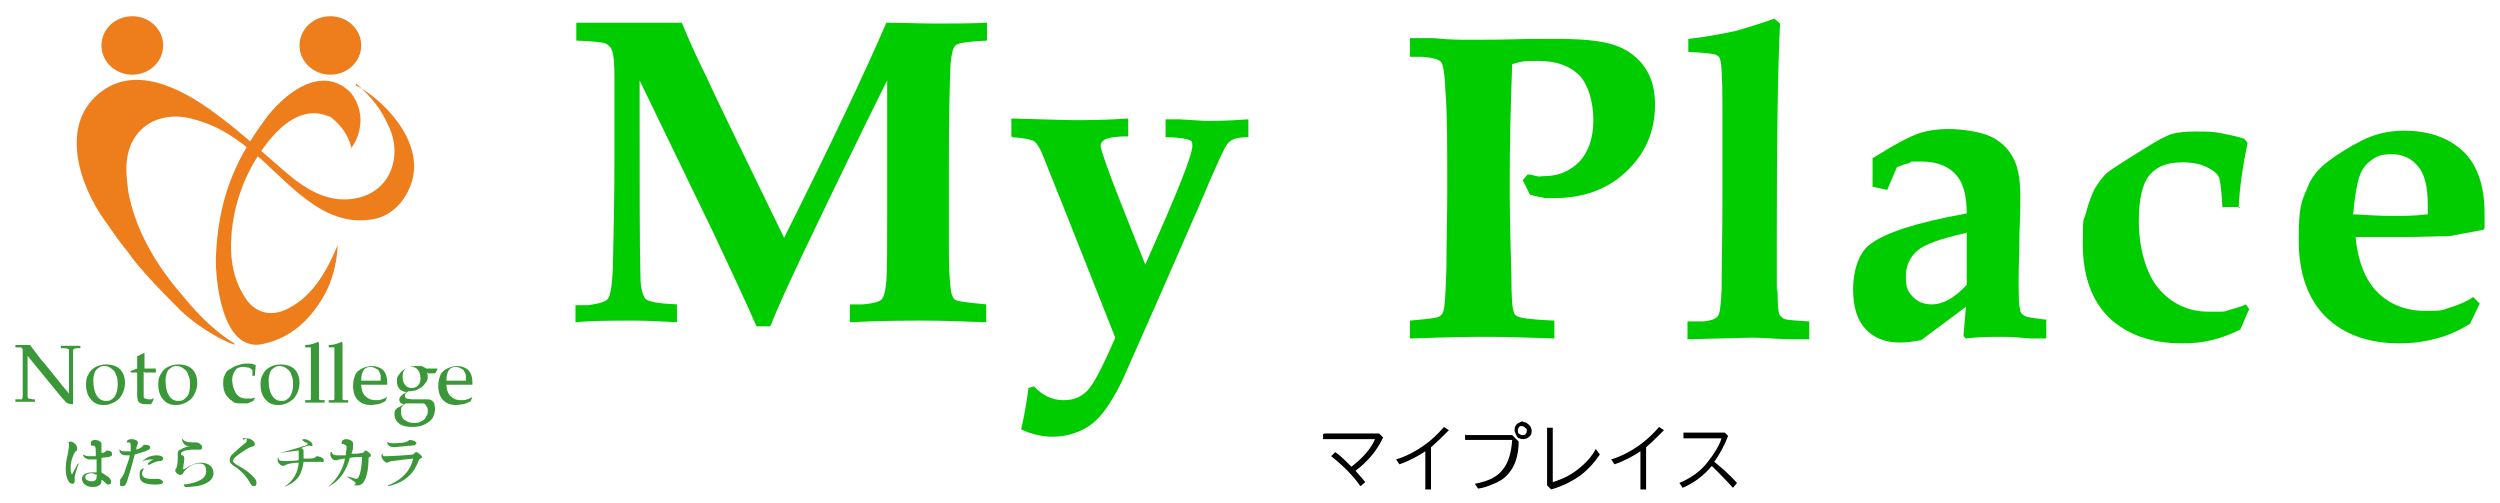 <?xml version="1.0" encoding="UTF-8"?>
<svg xmlns="http://www.w3.org/2000/svg" version="1.1" viewBox="0 0 308 62">
  <defs>
    <style>
      .cls-1 {
        fill: #3a9838;
      }

      .cls-2 {
        fill: #0c0;
      }

      .cls-3 {
        fill: #ee7d1c;
      }
    </style>
  </defs>
  <!-- Generator: Adobe Illustrator 28.6.0, SVG Export Plug-In . SVG Version: 1.2.0 Build 709)  -->
  <g>
    <g id="_レイヤー_1-ol" data-name="レイヤー_1-ol">
      <g>
        <g>
          <path class="cls-2" d="M173.7,41.7v-2.2c2.1-.2,3.3-.3,3.6-.5.2-.1.4-.3.5-.6.2-.4.3-2.3.4-5.5,0-3.2.1-6.3.1-9.3,0-5.6,0-9.6-.2-12-.1-2.4-.3-3.8-.6-4-.3-.3-1-.5-2.3-.6h-1.5v-2.3h3c1.8.2,3.3.2,4.4.2s3.9,0,7.2-.1c1.8,0,3.1,0,4,0,3.1,0,5.5.3,7,.9,1.5.6,2.6,1.5,3.4,2.7.8,1.2,1.2,2.7,1.2,4.5,0,3.3-1.2,6-3.5,8.2s-5.3,3.3-8.8,3.3-.9,0-1.5-.1c-.5,0-1.1-.2-1.6-.3-.3-.6-.6-1.2-.9-1.8l.6-.7c.4,0,.7.1,1.1.2s.6,0,.9,0c1.8,0,3.2-.6,4.4-1.8,1.1-1.2,1.7-2.9,1.7-5.1s-.6-4.3-1.7-5.5c-1.2-1.2-2.9-1.8-5.1-1.8s-2,.1-3.2.4c-.2,5.4-.3,10-.3,13.8s0,5.3.2,12.1c0,2.7.1,4.2.3,4.6,0,.3.3.5.5.6.4.2,1.9.4,4.5.5v2.2c-3.1-.1-5.7-.2-7.9-.2s-4.2,0-9.7.2Z"/>
          <path class="cls-2" d="M208,6.3v-1.5c2.5-.3,4.5-.7,5.9-1,1.4-.4,3-.9,4.7-1.5l.7.6c-.3,6.3-.4,15.1-.4,26.3s0,4.6.1,6.9c0,1.5.1,2.3.2,2.6.1.2.3.4.6.6.3.1,1.3.2,3.1.3v2.2h-2.8c-1.7-.1-3.2-.2-4.3-.2l-7.9.2v-2.2h2c.9-.1,1.4-.3,1.7-.6s.4-1.4.5-3.3c0-2.7.1-6.4.1-11.3v-11.3c0-3.4-.1-5.4-.3-5.8,0-.2-.2-.4-.4-.5-.3-.2-1.5-.3-3.5-.4Z"/>
          <path class="cls-2" d="M252.1,39.5v2.2h-2c-1.1-.1-2.2-.2-3.2-.2-1.7,0-3.2,0-4.7.2l-.3-.3.3-3.6-5.5,4.1c-1,.2-1.9.3-2.6.3-1.9,0-3.3-.6-4.3-1.7s-1.5-2.7-1.5-4.9.7-4.5,2.1-5.5c1.8-1.4,5.7-2.7,11.9-3.8,0-2.1-.4-3.6-1.1-4.5-1-1.3-2.5-1.9-4.5-1.9s-1,0-1.5.2c-.5.1-1,.3-1.5.5l-1.2,2.8-1.8-.4v-1.2c0,0,0-1.2,0-1.2v-1.1c2.7-1.7,4.6-2.7,5.8-3.1.9-.3,2.1-.5,3.6-.5s3.8.3,5.1.9,2.2,1.5,2.8,2.6c.6,1.1.9,2.6.9,4.7s0,2.4-.1,4.6c0,2.3-.1,4.1-.1,5.5,0,2.2,0,3.5.2,4,0,.3.2.5.5.7.3.2,1.2.3,2.8.5ZM242.2,28.7c-3.1.7-5.1,1.4-6,2.2-.9.8-1.4,1.8-1.4,3.2s.3,1.9.9,2.5,1.3.9,2.3.9c1.4,0,2.8-.8,4.3-2.4v-6.5Z"/>
          <path class="cls-2" d="M276,25.5h-2.2c-.1-2.1-.3-3.3-.4-3.6-.2-.5-.7-.9-1.5-1.3-.8-.4-1.8-.6-3-.6-1.9,0-3.2.5-4.1,1.6-.9,1.1-1.3,3-1.3,5.8s.8,6.2,2.4,8.1c1.6,1.9,3.7,2.9,6.2,2.9s1.8,0,2.5-.2,1.5-.4,2.1-.7l.4.6c-.4.8-.7,1.7-1.1,2.5-1.2.6-2.3,1-3.5,1.3-1.2.3-2.4.4-3.7.4-3.8,0-6.8-1.1-9-3.2-2.1-2.1-3.2-5.1-3.2-9s.1-2.7.4-3.9.7-2.2,1.1-3c.5-.8,1-1.5,1.6-2,.4-.3,1.9-1.3,4.5-2.9,1.6-1,2.7-1.6,3.4-1.8.7-.2,1.7-.3,2.9-.3s2.1,0,3.1.2,2,.4,2.9.7l.4.5c-.6,2.9-1,5.6-1.1,8.1Z"/>
          <path class="cls-2" d="M304.7,36.6l.8.8-1.2,2.5c-1.3.8-2.6,1.4-4.1,1.8-1.5.4-3,.6-4.6.6-3.8,0-6.9-1.1-9.1-3.3-2.2-2.2-3.3-5.4-3.3-9.4s.3-4.7,1-6.3c.5-1.4,1.4-2.5,2.6-3.4,1.2-.9,2.6-1.8,4.2-2.6,1.6-.8,3.3-1.2,5.2-1.2,2.9,0,5.3.8,7.1,2.4s2.8,4.2,2.8,7.8,0,1.1-.1,2l-4.3.8c-1.3,0-3.3.1-5.8.1h-5.7c.3,3,1.2,5.3,2.7,6.8,1.5,1.5,3.5,2.3,5.9,2.3s2-.1,3-.4c1-.3,2-.7,2.9-1.3ZM290,26.4c1.6.1,3.2.2,4.7.2s2.8,0,4.4-.2v-1.2c0-2.2-.4-3.8-1.2-4.7-.8-1-1.9-1.5-3.2-1.5s-1.8.2-2.5.7c-.7.5-1.2,1.1-1.5,2-.3.8-.6,2.5-.8,4.8Z"/>
        </g>
        <g>
          <path class="cls-2" d="M70.9,39.8v-2.2h1.6c1.3-.2,2.1-.4,2.4-.8s.5-1.6.6-3.7c.1-4.3.2-9,.2-14.1s0-5.7,0-9.2c0-2.1-.1-3.3-.4-3.8-.1-.2-.3-.4-.6-.6s-1.5-.3-3.7-.4v-2.2c2.1,0,4.2,0,6.2,0s4.7,0,6.8,0c.9,2.2,1.9,4.4,3,6.6.7,1.6,3.9,8.2,9.6,19.9,6-12,10.2-20.9,12.6-26.5,2.1,0,4.1.1,6,.1s4.4,0,6.4-.1v2.2c-2.3.1-3.6.3-3.9.6s-.5,1.1-.6,2.4c-.1,2.2-.2,6.4-.2,12.6s0,6.4,0,9.9c0,3.5.2,5.4.4,5.9.1.3.3.5.5.6.2.1,1.5.3,3.7.5v2.2c-2.8-.1-5.4-.2-7.6-.2s-5.3,0-9.2.2v-2.2h1.6c1.2-.1,2-.3,2.3-.6s.5-1.1.6-2.3.1-4.2.1-8.8v-15.9c-2.7,5.4-6.2,12.6-10.4,21.4-1.7,3.6-3.1,6.6-4,8.9h-1.7c-1.3-3-3.1-6.8-5.3-11.5l-9.1-18.8v3.6c0,9.9,0,16.7.1,20.5,0,1.5.3,2.4.6,2.8.4.4,1.7.6,3.9.7v2.2c-1.8-.1-3.6-.2-5.4-.2-2.7,0-5,0-7.1.2Z"/>
          <path class="cls-2" d="M124.6,16.8v-2.2c4,.1,6.6.2,7.8.2s3.8,0,6.6-.2v2.2c-1.6,0-2.6.2-2.9.4-.3.2-.5.4-.5.8s.9,3,2.6,7.3l2.9,7.3,2.5-5.7c2.2-5.1,3.3-8.1,3.3-8.9s-.2-.6-.5-.8c-.3-.1-1.3-.3-2.8-.3v-2.2h1.7c1.8.1,3,.2,3.5.2s2.3,0,5-.2v2.2c-.9,0-1.6.1-2.1.4-.2.1-.4.3-.6.6-.3.4-1.4,2.8-3.3,7.3l-4.9,11.2-4.6,10.4c-1,2.1-2,3.6-2.8,4.5-.8.9-1.7,1.5-2.7,1.9-1,.4-2,.6-3.2.6s-2.5-.3-3.8-.9c.4-1.7.7-3.4.9-5.1l.7-.2c1,1.1,2.2,1.7,3.6,1.7s2.1-.4,2.9-1.1c.8-.8,1.9-2.9,3.5-6.6l-5.9-14.9-3.2-8c-.3-.6-.6-1.1-.9-1.3s-1.2-.4-2.7-.5Z"/>
        </g>
      </g>
      <g>
        <path d="M163.2,53.4h6.7l.5.5c-.7,1.5-1.8,2.9-3.4,4.1.5.6.9,1,1.2,1.4l-.6.5c-.9-1.3-2.1-2.5-3.6-3.7l.5-.5c.6.4,1.2,1,2,1.8,1.4-1.1,2.4-2.2,2.9-3.4h-6.4v-.6Z"/>
        <path d="M175.6,60.2v-4.6c-.9.6-2,1.2-3.2,1.6l-.4-.6c1.3-.4,2.4-1,3.4-1.7,1-.7,1.8-1.5,2.5-2.3l.6.4c-.7.7-1.4,1.4-2.2,2.1v5.2h-.7Z"/>
        <path d="M180.6,53.6h5.7l.8.8c0,1.8-.5,3.1-1.3,4-.5.6-1.2,1-2,1.3-.5.2-1,.4-1.7.5l-.4-.6c1.6-.3,2.7-.8,3.4-1.7.7-.8,1.1-2.1,1.2-3.7h-5.8v-.7ZM187.6,52c.2,0,.4,0,.6.2.3.2.5.5.5.9s-.1.5-.3.7c-.2.2-.5.3-.7.3s-.3,0-.5-.1c-.2,0-.3-.2-.4-.4-.1-.2-.2-.4-.2-.6s0-.3.1-.5.2-.3.4-.4c.2-.1.4-.2.6-.2ZM187.6,52.5c-.1,0-.2,0-.3,0-.2.1-.3.3-.3.5s0,.3.1.4c.1.1.3.2.4.2s.2,0,.3,0c.2-.1.3-.3.3-.5s0-.3-.2-.4c-.1-.1-.2-.2-.4-.2Z"/>
        <path d="M190.6,52.7h.7v6.7c1.3-.4,2.5-1,3.6-2,.7-.6,1.3-1.3,1.7-2.1l.5.7c-.6.9-1.4,1.8-2.3,2.5-1.1.8-2.3,1.4-3.7,1.8l-.5-.5v-7.1Z"/>
        <path d="M202.1,60.2v-4.6c-.9.6-2,1.2-3.2,1.6l-.4-.6c1.3-.4,2.4-1,3.4-1.7,1-.7,1.8-1.5,2.5-2.3l.6.4c-.7.7-1.4,1.4-2.2,2.1v5.2h-.7Z"/>
        <path d="M207.4,53.3h5.1l.4.4c-.4,1.1-1,2.2-1.7,3.2,1,.8,1.9,1.6,2.8,2.6l-.5.6c-.8-.9-1.7-1.8-2.6-2.7-1,1.2-2.2,2.1-3.6,2.7l-.4-.6c1.4-.6,2.6-1.4,3.5-2.6.8-1,1.4-2,1.7-2.9h-4.7v-.6Z"/>
      </g>
      <g>
        <g>
          <path class="cls-3" d="M43.2,18.3c.6-.6,2.4-3.8,0-6.9-3.6-3.6-8.3.2-10.6,3.4-4,5.4-5.7,10.2-6,16.8-.1,2.7.7,11.8,5.7,10.8,3.8-.8,6.2-3.3,7.9-6.5.6-1.2,1.3-3.2,1.4-5.7-1.2,2.9-2.9,6.1-5.9,7.7-2.1,1.2-4,.7-5.2-.8-1.7-2.3-2.2-5.1-2-7.9.2-3.4,1.3-6.8,3.1-9.7,4.7-7.5,8.4-5.3,9.1-5.1,0,0,2.1,1.4,2.6,3.9Z"/>
          <path class="cls-3" d="M43.8,10.5c3.1,1.5,8.6,6.8,6.9,12-.7,2.2-2.4,4.1-4.7,4.5-6.4,1.2-10.8-5-15-8.4-2.6-2.1-4.5-3.2-7.1-3.9-3.7-1.1-7.2.5-8.1,4.1-.4,1.6-.2,3.2,0,4.8.8,4.4,3.1,8.5,6,12,1.9,2.3,3.9,4.7,6.9,6.6,1.3.9-3.1-.8-6.4-3.9-1.6-1.6-3-3-4.5-4.7-.7-.8-1.4-1.6-2-2.5-1-1.2-1.9-2.5-2.8-3.8-3.3-4.5-5.8-12.2-.4-16.1,4.7-3.4,10.7.3,14.5,3.2,2.4,1.8,4.5,3.7,6.7,5.6,2.8,2.5,6,5.3,10.2,4.4,4.2-.9,5.5-5.2,4-8.6-1-2.3-2.1-3.7-4.1-5.5Z"/>
          <path class="cls-3" d="M20.1,5.6c0,2-1.7,3.6-3.8,3.6s-3.8-1.6-3.8-3.6,1.7-3.6,3.8-3.6,3.8,1.6,3.8,3.6Z"/>
          <path class="cls-3" d="M44.5,5.6c0,2-1.7,3.6-3.8,3.6s-3.8-1.6-3.8-3.6,1.7-3.6,3.8-3.6,3.8,1.6,3.8,3.6Z"/>
        </g>
        <g>
          <path class="cls-1" d="M3.4,43.7v3.4c0,.8,0,1.3,0,1.6,0,.2,0,.4.1.4,0,0,.2,0,.5.1h.3v.3c-.4,0-.7,0-1,0s-.7,0-1.4,0v-.3h.4c.2,0,.4,0,.4,0,0,0,.1-.2.1-.4,0-.4,0-.9,0-1.5v-2.5c0-.5,0-.9,0-1.4,0-.2,0-.3,0-.4,0,0-.1-.1-.2-.2,0,0-.2,0-.4,0h-.3v-.3c.4,0,.7,0,1,0s.5,0,.8,0c.3.4.6.8.9,1.2.3.4.6.8.9,1.1l1.7,2.1c.6.8,1.1,1.3,1.3,1.6v-3.2c0-1.3,0-2.1,0-2.2,0-.1-.2-.2-.6-.2h-.4v-.3c.5,0,.9,0,1.2,0s.7,0,1.2,0v.3h-.4c-.3,0-.5.1-.5.3,0,.1,0,.9,0,2.2v2.2c0,.6,0,1.3,0,2.2-.4,0-.7-.1-.8-.2,0,0-.1,0-.2-.2-.4-.4-.8-.9-1.2-1.4l-3.6-4.4Z"/>
          <path class="cls-1" d="M10.6,47.3c0-.5.1-.9.3-1.2.2-.4.5-.7.9-.9.4-.2.8-.3,1.3-.3.7,0,1.3.2,1.7.6.4.4.6,1,.6,1.7s-.3,1.5-.8,2c-.5.4-1.1.7-1.8.7s-1.2-.2-1.6-.7c-.4-.4-.6-1.1-.6-1.8ZM11.5,46.9c0,.7.1,1.3.4,1.8.3.5.7.7,1.2.7s.7-.2,1-.5c.2-.3.4-.8.4-1.4s0-.9-.2-1.3c-.1-.4-.3-.6-.6-.8-.2-.2-.5-.3-.8-.3s-.5,0-.7.2c-.2.1-.4.3-.5.5-.1.3-.2.6-.2,1Z"/>
          <path class="cls-1" d="M17.7,45.8v2c0,.5,0,.8,0,1,0,.1,0,.3.2.3.1,0,.2.1.4.1s.2,0,.3,0c0,0,.2,0,.3-.2v.2c.1,0-.3.6-.3.6-.1,0-.2,0-.3,0,0,0-.2,0-.3,0-.2,0-.5,0-.6-.1-.2,0-.3-.2-.4-.3,0-.1-.1-.4-.1-.6v-1s0-1.9,0-1.9c-.3,0-.5,0-.8,0v-.2c.3-.1.5-.2.8-.3,0-.5,0-1,0-1.5.4-.2.6-.3.8-.4h.1c0,.4,0,1,0,1.9.4,0,.7,0,1,0h.4s0,.5,0,.5h-.2s-.9,0-.9,0h-.2Z"/>
          <path class="cls-1" d="M19.5,47.3c0-.5.1-.9.3-1.2.2-.4.5-.7.9-.9.4-.2.8-.3,1.3-.3.7,0,1.3.2,1.7.6.4.4.6,1,.6,1.7s-.3,1.5-.8,2c-.5.4-1.1.7-1.8.7s-1.2-.2-1.6-.7c-.4-.4-.6-1.1-.6-1.8ZM20.4,46.9c0,.7.1,1.3.4,1.8.3.5.7.7,1.2.7s.7-.2,1-.5.4-.8.4-1.4,0-.9-.2-1.3c-.1-.4-.3-.6-.6-.8-.2-.2-.5-.3-.8-.3s-.5,0-.7.2c-.2.1-.4.3-.5.5-.1.3-.2.6-.2,1Z"/>
          <path class="cls-1" d="M31.3,49h.1c0,.1-.2.4-.2.4-.2.1-.5.2-.7.3-.2,0-.5,0-.7,0-.5,0-.9,0-1.2-.3-.3-.2-.6-.5-.8-.8-.2-.4-.3-.8-.3-1.3s0-.8.2-1.1c.1-.3.3-.6.6-.7.3-.2.6-.4,1-.5.3-.1.6-.2.9-.2s.5,0,.7,0c.2,0,.4.1.6.2,0,.4-.1.9-.1,1.3h-.3v-.2c0-.2,0-.4,0-.5,0,0-.2-.2-.4-.3-.2,0-.5-.1-.7-.1-.4,0-.8.1-1,.4-.2.3-.4.7-.4,1.2s.2,1.3.5,1.7c.3.4.7.6,1.2.6s.4,0,.6,0c.2,0,.4-.1.6-.2Z"/>
          <path class="cls-1" d="M32.1,47.3c0-.5.1-.9.3-1.2.2-.4.5-.7.9-.9.4-.2.8-.3,1.3-.3.7,0,1.3.2,1.7.6.4.4.6,1,.6,1.7s-.3,1.5-.8,2c-.5.4-1.1.7-1.8.7s-1.2-.2-1.6-.7c-.4-.4-.6-1.1-.6-1.8ZM33.1,46.9c0,.7.1,1.3.4,1.8.3.5.7.7,1.2.7s.7-.2,1-.5c.2-.3.4-.8.4-1.4s0-.9-.2-1.3c-.1-.4-.3-.6-.6-.8-.2-.2-.5-.3-.8-.3s-.5,0-.7.2c-.2.1-.4.3-.5.5-.1.3-.2.6-.2,1Z"/>
          <path class="cls-1" d="M39.3,42.3c0,1,0,1.9,0,2.6v2.6c0,1,0,1.6,0,1.7,0,0,.1.1.3.1h.4v.3c-.4,0-.7,0-1,0s-.8,0-1.4,0v-.3h.4c.2,0,.3,0,.3-.2,0-.1,0-.7,0-1.8v-3.5s0-.7,0-.7c0-.2,0-.3,0-.3,0,0-.2,0-.3,0h-.4v-.3c.7,0,1.2-.2,1.6-.4h0Z"/>
          <path class="cls-1" d="M42.2,42.3c0,1,0,1.9,0,2.6v2.6c0,1,0,1.6,0,1.7,0,0,.1.1.3.1h.4v.3c-.4,0-.7,0-1,0s-.8,0-1.4,0v-.3h.4c.2,0,.3,0,.3-.2,0-.1,0-.7,0-1.8v-3.5s0-.7,0-.7c0-.2,0-.3,0-.3,0,0-.2,0-.3,0h-.4v-.3c.7,0,1.2-.2,1.6-.4h0Z"/>
          <path class="cls-1" d="M44.5,47.3c0,.7.2,1.2.5,1.5.3.3.7.5,1.3.5s.5,0,.7-.1c.2,0,.5-.2.7-.3h0c0,0-.2.5-.2.5-.3.2-.6.3-.9.4-.3,0-.6.1-.9.1-.7,0-1.2-.2-1.6-.6-.4-.4-.6-1-.6-1.7s.1-1,.3-1.5c.2-.3.4-.5.8-.7.4-.2.8-.3,1.2-.3.6,0,1.1.2,1.4.5.3.3.5.8.5,1.5v.3c-.2,0-.4,0-.6,0-.4,0-.8,0-1.5,0h-1.2ZM44.5,46.9c.5,0,1.1,0,1.7,0s.5,0,.7,0v-.3c0-.3,0-.6-.2-.8,0-.2-.2-.3-.4-.4-.2-.1-.4-.2-.6-.2-.4,0-.7.1-.9.4-.2.3-.3.7-.3,1.3Z"/>
          <path class="cls-1" d="M52.6,45.8c0,.2.1.4.1.5,0,.3,0,.6-.3.9-.2.3-.4.5-.8.7-.3.2-.7.3-1.1.3h-.2c-.2.2-.4.3-.4.4,0,0,0,.2,0,.2,0,.1,0,.2.2.3.1,0,.4.1.8.1s.4,0,.7,0c.4,0,.7,0,.9,0,.3,0,.5,0,.6.1.1,0,.3.2.4.4,0,.2.1.4.1.7s-.1.7-.3,1.1c-.2.3-.6.6-1,.8-.4.2-.9.3-1.5.3s-1.2-.1-1.6-.4c-.4-.3-.6-.7-.6-1.1s0-.5.3-.8c.3-.2.6-.3.9-.5-.3,0-.4-.2-.5-.2,0,0-.1-.2-.1-.3s0-.3.1-.4c0,0,.2-.2.3-.3l.5-.3c-.4,0-.7-.2-.9-.4-.2-.2-.3-.6-.3-.9s0-.6.3-.9c.2-.3.4-.5.8-.7.4-.2.8-.3,1.2-.3s.5,0,.7,0c.2,0,.4.2.6.3h.4c.4,0,.8,0,1,0h0c0,.2-.2.4-.3.6h-.9ZM50.5,49.7c-.2,0-.4,0-.5,0-.3.2-.4.3-.5.4-.1.2-.1.4-.1.7s.1.7.4.9c.3.2.6.4,1.1.4s.7,0,1-.2c.3-.1.5-.3.6-.6.2-.2.2-.5.2-.7s0-.4-.2-.6c-.1-.2-.2-.3-.4-.3,0,0-.2,0-.5,0h-1.2ZM51.8,46.6c0-.4-.1-.8-.3-1-.2-.3-.5-.4-.8-.4s-.6.1-.8.3c-.2.2-.3.5-.3.9s.1.8.3,1c.2.3.5.4.8.4s.6-.1.8-.3c.2-.2.3-.5.3-.9Z"/>
          <path class="cls-1" d="M55,47.3c0,.7.2,1.2.5,1.5.3.3.7.5,1.3.5s.5,0,.7-.1c.2,0,.5-.2.7-.3h0c0,0-.2.5-.2.5-.3.2-.6.3-.9.4-.3,0-.6.1-.9.1-.7,0-1.2-.2-1.6-.6-.4-.4-.6-1-.6-1.7s.1-1,.3-1.5c.2-.3.4-.5.8-.7.4-.2.8-.3,1.2-.3.6,0,1.1.2,1.4.5.3.3.5.8.5,1.5v.3c-.2,0-.4,0-.6,0-.4,0-.8,0-1.5,0h-1.2ZM55,46.9c.5,0,1.1,0,1.7,0s.5,0,.7,0v-.3c0-.3,0-.6-.2-.8,0-.2-.2-.3-.4-.4-.2-.1-.4-.2-.6-.2-.4,0-.7.1-.9.4-.2.3-.3.7-.3,1.3Z"/>
        </g>
        <g>
          <path class="cls-1" d="M8.4,54.5c0,0,.2-.1.3-.1.3,0,.8.4.8.8s0,.3-.2.4c-.4.6-.6,1.4-.6,2.1s.1.7.2.7,0,0,.1-.2c.1-.2.4-.7.6-1.1h.1c-.3.8-.5,1.5-.5,1.7s0,.3,0,.5-.1.3-.3.3c-.4,0-.8-.7-.8-1.8s.2-1.5.3-2.1c0-.3.1-.5.1-.8s0-.5-.3-.5h0ZM11.2,54.5c0-.2.3-.3.5-.3.4,0,.8.2.8.5s0,.2,0,.2c0,0,0,.8,0,.9.3,0,.5-.1.6-.3.4,0,.7.1.7.4s0,.4-1.3.5c0,.8,0,1.3,0,1.8h0c.3.2.6.4.9.6.2.2.3.4.3.6s-.2.3-.3.3-.2,0-.4-.2c-.1-.1-.3-.3-.5-.4,0,0,0,.2,0,.2,0,.4-.4.7-1.1.7s-1.3-.4-1.3-1,.6-.8,1.2-.8.4,0,.6,0c0-.3,0-.6,0-.9s0-.4,0-.7c-.3,0-.6,0-.8,0-.4,0-.8-.2-.9-.6h0c.2.1.5.2.7.2s.6,0,.9,0c0-.2,0-.3,0-.5,0-.5,0-.8-.4-.8s-.1,0-.2,0h0ZM12,58.5c-.2,0-.5-.2-.7-.2-.5,0-.8.2-.8.5s.4.5.8.5.6-.2.6-.5v-.2Z"/>
          <path class="cls-1" d="M14.8,55.4c.1.2.3.2.5.2s.6,0,.8,0c0-.3,0-.6,0-.7s0-.4-.2-.4-.2,0-.3,0h0c0-.2.2-.4.6-.4s.8.2.8.4,0,.2-.1.3c0,0,0,.2-.1.3v.3c.6-.2.8-.4.9-.6h0c.3,0,.8,0,.8.3s-.2.3-.6.5c-.4.1-.9.3-1.3.4-.2.8-.6,2.3-.8,2.8-.2.7-.3,1.1-.7,1.1s-.3-.1-.3-.6v-.2c.3-.4.5-.7.6-1.1.1-.4.5-1.3.6-1.9-.2,0-.4,0-.5,0-.7,0-.8-.5-.8-.7h0ZM17.7,57.7c0,.2-.2.4-.2.6,0,.7.8.7,1.3.7s.3,0,.4,0c.2,0,.3,0,.3,0,.2,0,.6.2.6.4s-.4.3-.9.3c-1.4,0-2-.3-2-1.1s.1-.6.4-.9h0ZM18.2,57.1c.2-.2.5-.4.7-.5-.4,0-1,0-1.4.3h0c.5-.6,1.2-.8,1.8-.8s.8.2.8.4-.2.3-.4.3c-.4,0-.8.2-1.4.5h0Z"/>
          <path class="cls-1" d="M22.6,59.7c1.9-.2,2.8-.8,2.8-1.6s-.3-1-.9-1-1.4.4-1.9,1.1c0,.1-.1.3-.4.3s-.6-.3-.6-.5,0-.2.1-.3c.2-.3.2-1.2.2-1.3s0-.3,0-.4c0,0,0-.1,0-.1,0-.2,0-.4.3-.5.3-.2.8-.4,1.2-.4h0c-.6,0-.9-.4-1-.9h.1c.2.3.7.4,1.1.4s.4,0,.5,0c.4,0,.8.3.8.6s-.2.3-.3.3-.3,0-.4,0c-.2,0-.4,0-.6,0-.6,0-1.3.2-1.3.5s0,.1.2.2c.1,0,.2.2.2.3s0,.5-.1.9c0,.2,0,.4-.1.5,0,0,0,0,0,0s0,0,0,0c0,0,.1,0,.2,0,.6-.4,1.4-.8,2-.8.9,0,1.6.4,1.6,1.3s-1,1.7-3.5,1.7h0Z"/>
          <path class="cls-1" d="M30,54.2c.1-.1.3-.2.4-.2.5,0,1,.4,1,.7s-.3.3-.6.4c-.6.3-1.6,1-1.9,1.3-.1.1-.2.3-.2.4s.3.4.7.6c1.3.7,2.2,1.6,2.2,2s-.1.5-.4.5c-.1,0-.3-.2-.4-.4-.3-.6-1-1.5-2-2.1-.3-.2-.5-.4-.5-.7s.1-.5.3-.7c.3-.3,1.2-1.1,1.6-1.4.2-.1.2-.3.2-.4,0-.2-.2-.3-.5-.2h0Z"/>
          <path class="cls-1" d="M37.2,54.2s.1-.1.3-.1c.4,0,1,.4,1,.7s-.2.1-.4.1c-.3,0-.7.2-1,.3.1,0,.3.2.3.3s0,.1,0,.1c0,0,0,.7,0,.9,1.2,0,1.3,0,1.6-.3.3,0,.9.2.9.5s-.1.2-.4.2-.5,0-.8,0c-.2,0-.3,0-.5,0s-.5,0-.8,0c-.2,1.4-.6,2.4-2.4,3.1h0c1.2-.8,1.7-1.8,1.8-3-.4,0-1.4.1-1.6.3-.1,0-.2.1-.3.1-.3,0-.7-.4-.7-.7s0-.3.1-.3h0c0,.4.4.4.8.4s1,0,1.7-.1c0-.2,0-.5,0-.7s0-.4,0-.5c-.7.1-1.6.2-2.3.3h0c1.2-.3,2.5-.7,3.1-.9.2-.1.3-.1.3-.2s-.1-.2-.3-.2h0Z"/>
          <path class="cls-1" d="M42.1,54.4c0-.1.3-.3.5-.3.4,0,.9.2.9.5s0,.1,0,.2c0,0,0,.1,0,.3,0,.2-.1.5-.2.8.4,0,.9,0,1.3-.1.1,0,.2,0,.2-.1,0,0,.2-.2.2-.2.2,0,.7.4.7.6s0,.1-.2.2c0,0-.1,0-.1.3,0,1.3-.3,3.2-1.3,3.2s-.2-.1-.3-.2c0-.1,0-.2-.2-.3-.1-.1-.6-.4-.9-.6h0c.3,0,1.1.3,1.2.3.5,0,.7-1.9.7-2.7s0,0,0,0-1,0-1.5.1c-.4,1.4-1,2.7-2.7,3.6h0c1.3-1.1,1.9-2.4,2.1-3.5-.2,0-.8.1-1,.2,0,0-.1,0-.2,0-.3,0-.6-.4-.6-.7s0-.3.2-.3c0,.3.3.4.6.4s.2,0,1.1,0c0-.3.1-.8.1-1s-.2-.4-.6-.4h0Z"/>
          <path class="cls-1" d="M47.8,59.8c1.8-.7,2.8-1.9,3.1-3.3,0,0,0,0,0,0s0,0,0,0c-.2,0-1.9.2-2.5.3-.2,0-.3,0-.4.1-.1,0-.2.1-.3.1-.3,0-.7-.5-.7-.8s0-.3.1-.3h0c0,.1.1.3.2.3.1,0,.3,0,.5,0,.4,0,2.2-.1,3-.2.2,0,.3-.3.5-.3s.7.5.7.6,0,.1-.2.2c0,0-.2.1-.2.2-.6,1.6-1.6,2.7-3.8,3.2h0ZM48.5,54.6c.4,0,1.7,0,1.9-.4.5,0,.9.2.9.4s-.3.3-.6.3-2,.2-2.2.2c-.3,0-.8-.2-.8-.6s0,0,0-.1h0c.1.2.4.2.7.2h0Z"/>
        </g>
      </g>
    </g>
  </g>
</svg>